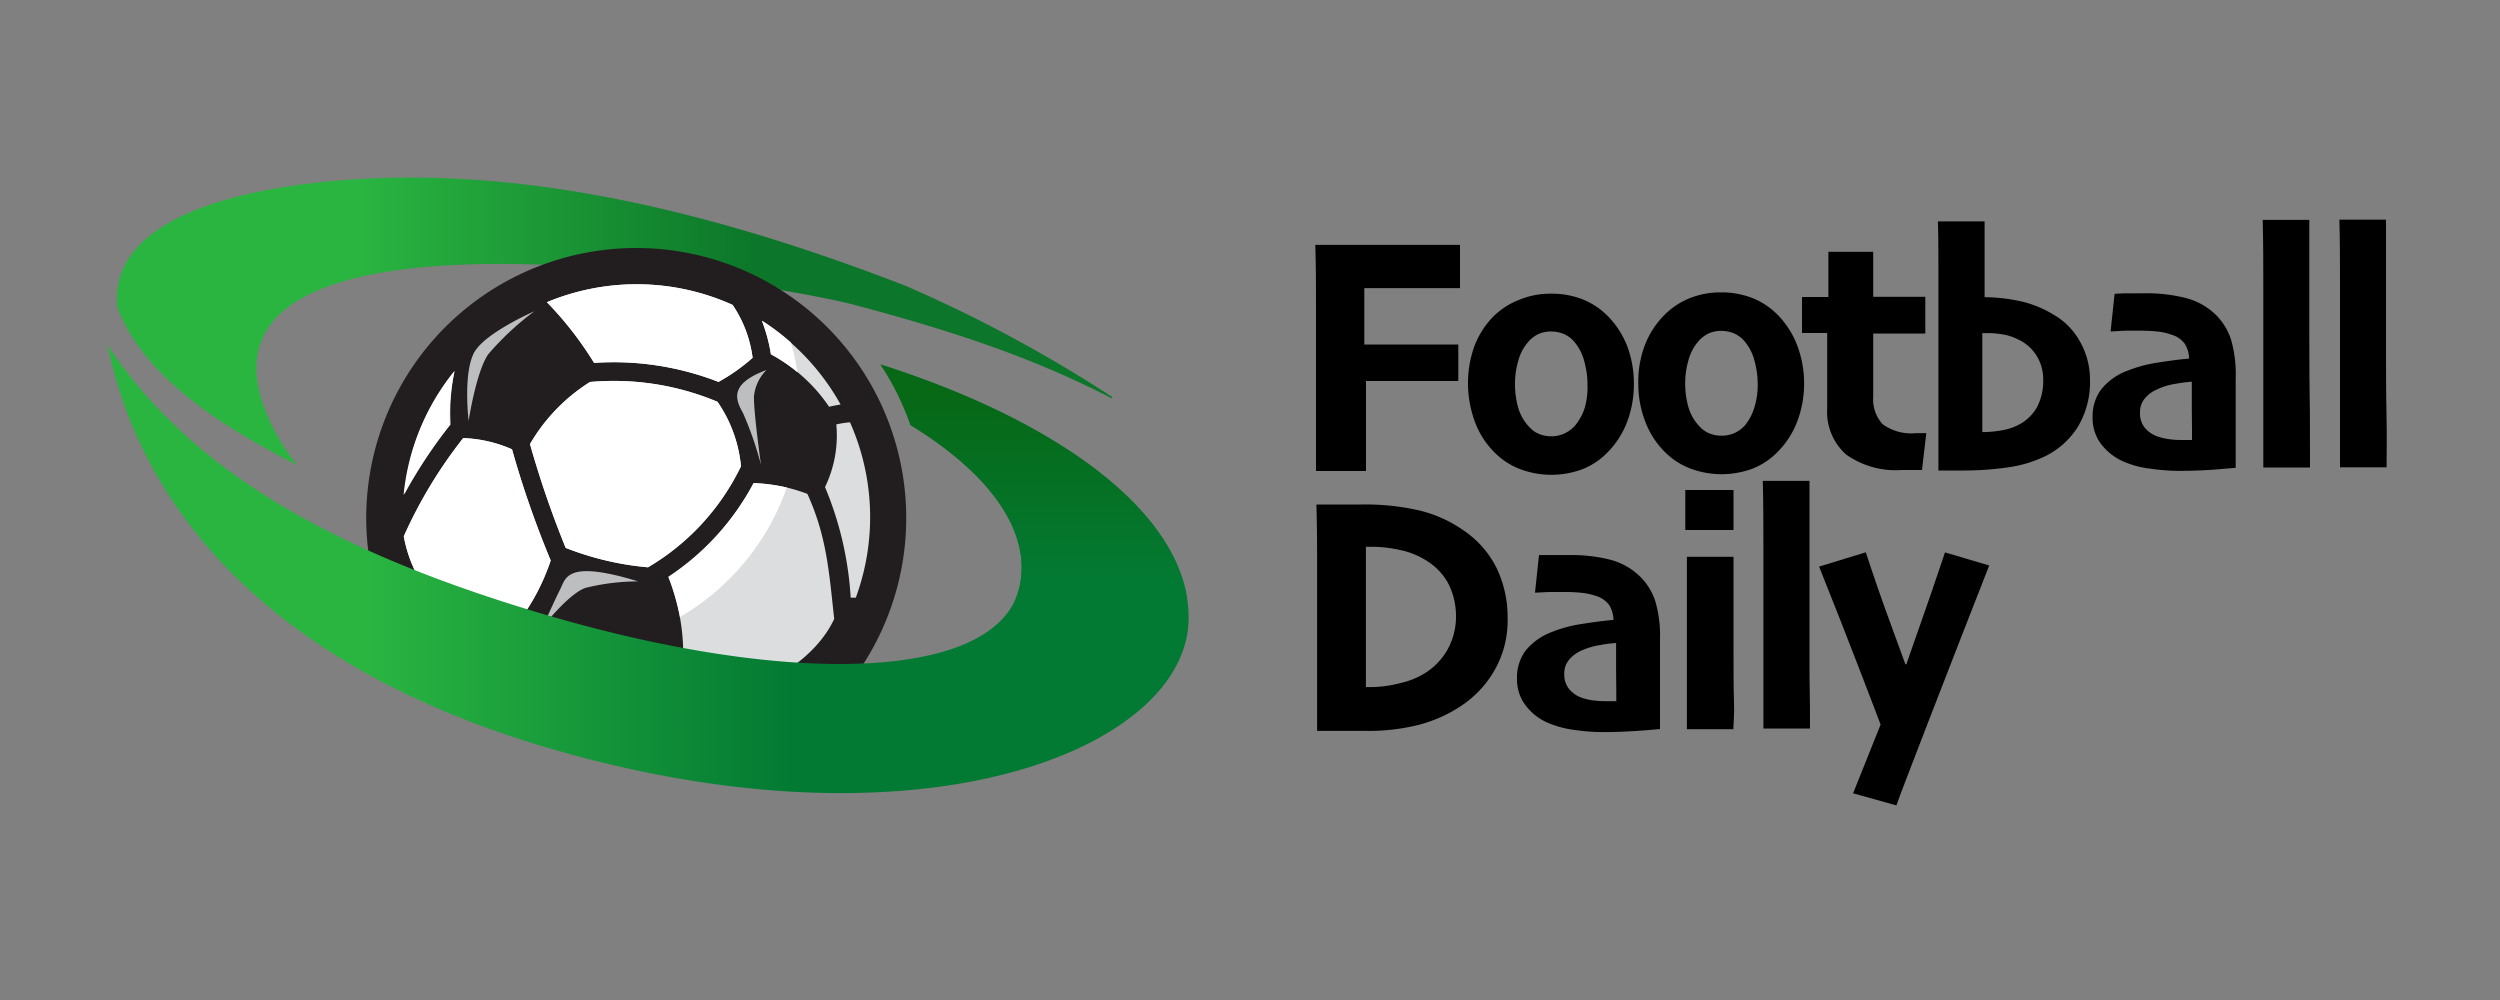 <svg xmlns="http://www.w3.org/2000/svg" xmlns:xlink="http://www.w3.org/1999/xlink" viewBox="0 0 250 100"><rect x="0" y="0" width="250" height="100" fill="#808080" stroke="none"/><defs><style>.cls-1{fill:url(#未命名的渐变_34);}.cls-2{fill:#221e1f;}.cls-3{fill:#dcddde;}.cls-4{fill:#fff;}.cls-5{fill:#bcbec0;}.cls-5,.cls-6,.cls-7{fill-rule:evenodd;}.cls-6{fill:url(#未命名的渐变_30);}.cls-7{fill:url(#未命名的渐变_28);}</style><linearGradient id="未命名的渐变_34" x1="11.68" y1="32.14" x2="111.24" y2="32.14" gradientUnits="userSpaceOnUse"><stop offset="0.24" stop-color="#2ab541"/><stop offset="0.64" stop-color="#0c772a"/></linearGradient><linearGradient id="未命名的渐变_30" x1="10.78" y1="56.9" x2="118.91" y2="56.9" gradientUnits="userSpaceOnUse"><stop offset="0.24" stop-color="#2ab541"/><stop offset="0.63" stop-color="#037a33"/></linearGradient><linearGradient id="未命名的渐变_28" x1="103.42" y1="36.45" x2="103.42" y2="59.9" gradientUnits="userSpaceOnUse"><stop offset="0.13" stop-color="#076816"/><stop offset="0.93" stop-color="#037a33"/></linearGradient></defs><g id="Logo"><path d="M146,28.81h-5.32l-2.25,0h-2v2.83c0,1.05,0,2,0,2.81h3.68c1.19,0,2.38,0,3.55,0l2.17,0,0,3.65H140l-1.81,0h-1.59c0,1.84,0,3.51,0,5s0,2.85,0,4l-5,0c0-.79,0-2,0-3.66s0-4.27,0-7.85c0-1.31,0-3,0-5s0-4-.07-6.1h6.82l4.79,0H146Z"/><path d="M163.39,38.4a10.71,10.71,0,0,1-.66,3.74,8.65,8.65,0,0,1-2,3.12,7.17,7.17,0,0,1-2.51,1.67,8.9,8.9,0,0,1-6.16,0,7.18,7.18,0,0,1-2.55-1.63,8.39,8.39,0,0,1-2-3.07,11.1,11.1,0,0,1-.13-7.45,8.55,8.55,0,0,1,1.83-3A7.5,7.5,0,0,1,151.87,30a8.13,8.13,0,0,1,3.21-.63,8.35,8.35,0,0,1,3.17.56,7.49,7.49,0,0,1,2.61,1.76,8.9,8.9,0,0,1,1.89,3A10.75,10.75,0,0,1,163.39,38.4Zm-4.64.08a8.82,8.82,0,0,0-.33-2.38,4.86,4.86,0,0,0-1.06-2,2.89,2.89,0,0,0-1-.71,3.3,3.3,0,0,0-1.24-.24,3,3,0,0,0-1.31.27,3.21,3.21,0,0,0-1.07.87,4.65,4.65,0,0,0-.92,1.82,7.73,7.73,0,0,0-.32,2.27,8.48,8.48,0,0,0,.33,2.42,4.65,4.65,0,0,0,1.11,1.91,2.63,2.63,0,0,0,1,.7,3.29,3.29,0,0,0,1.21.22,3,3,0,0,0,1.28-.28,3.11,3.11,0,0,0,1.06-.77,5.3,5.3,0,0,0,1-1.85A7.53,7.53,0,0,0,158.75,38.48Z"/><path d="M180.41,38.34a10.71,10.71,0,0,1-.66,3.74,8.65,8.65,0,0,1-2,3.12,7.08,7.08,0,0,1-2.51,1.67,8.9,8.9,0,0,1-6.16,0,7.18,7.18,0,0,1-2.55-1.63,8.52,8.52,0,0,1-2-3.07,10.42,10.42,0,0,1-.7-3.83,10.23,10.23,0,0,1,.58-3.62,8.67,8.67,0,0,1,1.82-3,7.5,7.5,0,0,1,2.62-1.85,8.13,8.13,0,0,1,3.21-.63,8.35,8.35,0,0,1,3.17.56,7.4,7.4,0,0,1,2.61,1.76,8.9,8.9,0,0,1,1.89,3A10.75,10.75,0,0,1,180.41,38.34Zm-4.64.08a8.82,8.82,0,0,0-.33-2.38,4.86,4.86,0,0,0-1.06-2,2.89,2.89,0,0,0-1-.71,3.28,3.28,0,0,0-1.23-.24,3,3,0,0,0-1.32.27,3.21,3.21,0,0,0-1.07.87,4.65,4.65,0,0,0-.92,1.82,8.08,8.08,0,0,0-.32,2.27,8.48,8.48,0,0,0,.33,2.42,4.65,4.65,0,0,0,1.11,1.91,2.71,2.71,0,0,0,1,.7,3.29,3.29,0,0,0,1.21.22,3.17,3.17,0,0,0,1.29-.27,3.24,3.24,0,0,0,1.05-.78,5.3,5.3,0,0,0,.95-1.85A7.53,7.53,0,0,0,175.77,38.42Z"/><path d="M192.63,43.31,192.2,47l-.71,0c-.33,0-.77,0-1.31,0a8.55,8.55,0,0,1-5.57-1.55,5.71,5.71,0,0,1-1.89-4.64c0-1.32,0-2.53,0-3.65s0-2.41,0-3.86H180.2V29.7h2.64V25.18h4.48v4.5h5.21l0,3.67-5.21,0c0,.25,0,.74,0,1.48s0,1.34,0,1.81,0,.83,0,1.36,0,1.1,0,1.68a3.69,3.69,0,0,0,.94,2.74,4.89,4.89,0,0,0,3.42.89h.94Z"/><path d="M209,38a8.68,8.68,0,0,1-1.19,4.64,8,8,0,0,1-3.33,3,12.5,12.5,0,0,1-3.5,1.07,31,31,0,0,1-4.83.34h-2.31c0-.79,0-2.26,0-4.41s0-5,0-8.62q0-3.92,0-6.77c0-1.91,0-3.61-.05-5.11l4.67,0,0,7.58a17.17,17.17,0,0,1,4,.5,11.14,11.14,0,0,1,2.87,1.23A7,7,0,0,1,208,34.16,7.71,7.71,0,0,1,209,38Zm-4.68,0a4.42,4.42,0,0,0-.72-2.52,4.3,4.3,0,0,0-1.86-1.57,5.2,5.2,0,0,0-1.46-.47,9,9,0,0,0-1.57-.13h-.48v2c0,1.16,0,2.12,0,2.9,0,1.27,0,2.24,0,2.89s0,1.36,0,2.11a11.58,11.58,0,0,0,2.18-.22,5.42,5.42,0,0,0,1.72-.66,4.35,4.35,0,0,0,1.63-1.73A5.7,5.7,0,0,0,204.32,37.92Z"/><path d="M223.57,37.81c0,2.75,0,4.88,0,6.37v2.6l-2,.17c-1.16.09-2.38.13-3.68.14a21.68,21.68,0,0,1-2.91-.23,9.27,9.27,0,0,1-2.73-.75,5.71,5.71,0,0,1-2.19-1.77,4.33,4.33,0,0,1-.8-2.59,4.5,4.5,0,0,1,.83-2.77,6,6,0,0,1,2.63-1.9,13.45,13.45,0,0,1,3-.81c1.17-.19,2.24-.33,3.19-.41a2.85,2.85,0,0,0-.44-1.49,2.47,2.47,0,0,0-1.32-.9,5.85,5.85,0,0,0-1.34-.31,14.79,14.79,0,0,0-1.76-.09l-1.58,0-1.41.08.4-3.77,1-.05,1.88,0a16.14,16.14,0,0,1,4.28.48,6.76,6.76,0,0,1,2.89,1.6,6.21,6.21,0,0,1,1.58,2.5A12.54,12.54,0,0,1,223.57,37.81Zm-4.39,3.13c0-.36,0-.78,0-1.26s0-1,0-1.51a15.48,15.48,0,0,0-1.56.2,6.9,6.9,0,0,0-2,.61,3.27,3.27,0,0,0-1.12.84,2.12,2.12,0,0,0-.5,1.42,2.31,2.31,0,0,0,.45,1.5,2.93,2.93,0,0,0,1.17.86,5.86,5.86,0,0,0,1.17.3,8.91,8.91,0,0,0,1.41.1h1c0-.15,0-.49,0-1Z"/><path d="M231,46.75l-4.67,0c0-.79,0-2.45,0-5s0-5.15,0-7.86c0-1.56,0-3.35,0-5.39s0-4.21-.06-6.51l4.66,0c0,1.88,0,3.85,0,5.91v5.79q0,4.38.06,7.73C231,43.66,231,45.44,231,46.75Z"/><path d="M238.66,46.73H234v-5q0-3.8,0-7.86c0-1.55,0-3.35,0-5.39s0-4.2-.06-6.51l4.66,0c0,1.88,0,3.85,0,5.91s0,4,0,5.79c0,2.93,0,5.5.05,7.73S238.66,45.41,238.66,46.73Z"/><path d="M150.76,61.78A10,10,0,0,1,149.47,67a10.65,10.65,0,0,1-3.4,3.62A14.09,14.09,0,0,1,142,72.45a20.35,20.35,0,0,1-5.3.64c-.94,0-2,0-3.1,0l-1.89,0c0-.12,0-1.31,0-3.58s0-4.92,0-8c0-1.26,0-2.83,0-4.72s0-4-.07-6.34l2,0,2.49,0a24.11,24.11,0,0,1,5.82.6,13,13,0,0,1,4.42,2,9.87,9.87,0,0,1,3.3,3.77A11.36,11.36,0,0,1,150.76,61.78Zm-5.16-.17a7.28,7.28,0,0,0-.68-3.08,6,6,0,0,0-2.11-2.36A7.82,7.82,0,0,0,140,55a12.81,12.81,0,0,0-2.87-.32h-.54c0,1.15,0,2.24,0,3.27s0,1.88,0,2.55,0,1.54,0,2.84,0,3.09,0,5.37h.5a11.7,11.7,0,0,0,2.89-.39,8.11,8.11,0,0,0,2.51-1,6.65,6.65,0,0,0,2.29-2.41A6.82,6.82,0,0,0,145.6,61.61Z"/><path d="M166,63.94q0,4.13,0,6.37v2.6c-.16,0-.82.08-2,.16s-2.37.14-3.67.14a20,20,0,0,1-2.91-.22,9.92,9.92,0,0,1-2.73-.75,5.57,5.57,0,0,1-2.19-1.78,4.28,4.28,0,0,1-.8-2.58,4.53,4.53,0,0,1,.83-2.78,6.11,6.11,0,0,1,2.63-1.89,12.78,12.78,0,0,1,3-.81c1.17-.19,2.24-.33,3.19-.41a3,3,0,0,0-.44-1.5,2.58,2.58,0,0,0-1.32-.9,6.44,6.44,0,0,0-1.34-.3,14.91,14.91,0,0,0-1.76-.09c-.62,0-1.14,0-1.58,0l-1.41.07.4-3.76,1,0c.44,0,1.07,0,1.88,0a15.77,15.77,0,0,1,4.28.47,6.69,6.69,0,0,1,2.88,1.61,6.11,6.11,0,0,1,1.58,2.5A12.17,12.17,0,0,1,166,63.94Zm-4.39,3.12c0-.36,0-.77,0-1.25s0-1,0-1.51a13,13,0,0,0-1.56.2,7.22,7.22,0,0,0-2,.6,3.3,3.3,0,0,0-1.12.85,2.06,2.06,0,0,0-.5,1.42,2.31,2.31,0,0,0,.45,1.5,2.93,2.93,0,0,0,1.17.86,5.86,5.86,0,0,0,1.17.3,10.24,10.24,0,0,0,1.41.09h1c0-.14,0-.49,0-1Z"/><path d="M173.35,53l-4.82,0V49l4.82,0Zm0,19.92-4.66,0c0-.54,0-1.69,0-3.45s0-3.39,0-4.92c0-1.3,0-2.66,0-4.07s0-3,0-4.8h4.66c0,1.61,0,3,0,4.31s0,2.7,0,4.31c0,2.57,0,4.52.05,5.85S173.34,72.37,173.34,72.88Z"/><path d="M181,72.85l-4.66,0c0-.79,0-2.45,0-5s0-5.15,0-7.86c0-1.56,0-3.35,0-5.39s0-4.21-.06-6.51l4.67,0c0,1.88,0,3.85,0,5.91s0,4,0,5.79q0,4.38,0,7.73C181,69.76,181,71.54,181,72.85Z"/><path d="M198.92,56.55Q196,64,193,71.74t-3.36,8.8l-4.33-1.21,2.75-6.87c-.14-.4-.83-2.18-2.05-5.36s-2.59-6.66-4.1-10.44l4.67-1.43q1.26,3.84,2.5,7.2c.82,2.24,1.31,3.57,1.46,4h.1c.18-.55.63-1.83,1.34-3.85s1.56-4.45,2.52-7.34Z"/><path class="cls-1" d="M111.24,39.71A138.87,138.87,0,0,0,90.51,28.56C71.71,21.29,52.08,16.32,33,18.13c-6.21.59-22.22,2.76-21.27,12.59,2.86,7.58,11.78,12.59,18,15.8a20.53,20.53,0,0,1-3.51-6.35C19.24,18.42,77.69,28.41,85.49,30.5c8.88,2.37,17.32,5,25.7,9.34C111.21,39.8,111.22,39.75,111.24,39.71Z"/><path class="cls-2" d="M38.4,61.41c8.47,4.41,23.27,10,43.93,9.86A27,27,0,1,0,36.69,53.7,27.29,27.29,0,0,0,38.4,61.41Z"/><path class="cls-3" d="M75.36,48.31a16.45,16.45,0,0,1,5.38,1.08c1.77,3.91,2.11,7.14,2.56,11.4l.12,1.1c-.75,1.63-2.42,3.94-6.12,6a11.15,11.15,0,0,1,.13,2.75l-.77.53A103.76,103.76,0,0,1,64.53,69.9a31.33,31.33,0,0,0,3.77-3.51,20.65,20.65,0,0,0-1.48-8.71A25.65,25.65,0,0,0,75.36,48.31ZM71.85,38.19a18.66,18.66,0,0,0,3.41-2.41,12.23,12.23,0,0,0-2-5.29,23.34,23.34,0,0,0-18.57-.27,34.68,34.68,0,0,1,4.72,6.07A28.84,28.84,0,0,1,71.85,38.19Zm11.06,2.49c.34-.09.74-.16,1.15-.23a23.44,23.44,0,0,0-7.87-8.36,16.19,16.19,0,0,1,.9,3.35A16.13,16.13,0,0,1,82.91,40.68Zm-.42,8a33.78,33.78,0,0,1,2.58,11.09l.51,0A23.35,23.35,0,0,0,85,42.23a10.92,10.92,0,0,0-1.37.21A11.81,11.81,0,0,1,82.49,48.73Zm-37-11.6a23.24,23.24,0,0,0-5.06,12.36,48.46,48.46,0,0,1,4.63-7A20.58,20.58,0,0,1,45.45,37.13ZM44,60.64a3.34,3.34,0,0,0-1.13,1.9c.25.47.5.92.77,1.36a87.66,87.66,0,0,0,12.41,4.21c-3.7-3-4.49-5.56-4.49-5.56a21.46,21.46,0,0,0,3.51-6.5,98.38,98.38,0,0,1-3.87-11.12,13.26,13.26,0,0,0-4.88-1.12,46.56,46.56,0,0,0-5.94,9.82A13.34,13.34,0,0,0,44,60.64ZM64.8,56.73a23.64,23.64,0,0,0,9.29-10.09s0,0,0-.08a13.58,13.58,0,0,0-2.34-6.38A26.77,26.77,0,0,0,59,38.2,18,18,0,0,0,53,44.41a99.07,99.07,0,0,0,3.57,10.38A29.65,29.65,0,0,0,64.8,56.73Z"/><path class="cls-4" d="M75.36,48.31a18.89,18.89,0,0,1,3.32.44A24.2,24.2,0,0,1,68,61.7a25.08,25.08,0,0,0-1.14-4A25.65,25.65,0,0,0,75.36,48.31ZM71.85,38.19a18.66,18.66,0,0,0,3.41-2.41,12.12,12.12,0,0,0-2-5.29,23.34,23.34,0,0,0-18.57-.27,34.68,34.68,0,0,1,4.72,6.07A28.84,28.84,0,0,1,71.85,38.19Zm7.89-1a25.4,25.4,0,0,0-.64-2.93,22.44,22.44,0,0,0-2.91-2.2,16.19,16.19,0,0,1,.9,3.35A17.69,17.69,0,0,1,79.74,37.22ZM44,60.64a2.49,2.49,0,0,0-.65.75,24,24,0,0,0,9.41,3.31,8.72,8.72,0,0,1-1.2-2.15,21.46,21.46,0,0,0,3.51-6.5,98.38,98.38,0,0,1-3.87-11.12,13.26,13.26,0,0,0-4.88-1.12,46.56,46.56,0,0,0-5.94,9.82A13.34,13.34,0,0,0,44,60.64Zm1.42-23.51a23.24,23.24,0,0,0-5.06,12.36,48.46,48.46,0,0,1,4.63-7A20.58,20.58,0,0,1,45.45,37.13ZM64.8,56.73a23.64,23.64,0,0,0,9.29-10.09s0,0,0-.08a13.58,13.58,0,0,0-2.34-6.38A26.77,26.77,0,0,0,59,38.2,18,18,0,0,0,53,44.41a99.07,99.07,0,0,0,3.57,10.38A29.65,29.65,0,0,0,64.8,56.73Z"/><path class="cls-5" d="M46.86,42.08s-.61-5.16.7-7.06,5.87-3.89,5.87-3.89a28.57,28.57,0,0,0-4.61,4.3C47.63,37.14,46.86,42.08,46.86,42.08ZM58.54,58.79a22,22,0,0,1,5.28-.65c-7.26-2.22-7.23-.31-7.83.85-.42.81-1.73,3.72-1.73,3.72S56.81,59.41,58.54,58.79ZM75.4,39.61A4.3,4.3,0,0,1,76.65,37c-3.73,1.38-3.12,2.94-2.36,4.28a34.56,34.56,0,0,1,1.81,5.2S75.34,41.11,75.4,39.61Z"/><path class="cls-6" d="M88.08,36.45a27,27,0,0,1,3,6.06C99.45,47.66,103,53.38,102,58.43c-1.72,9.5-22.24,10.58-48.1,2.85-22.1-6.6-35.34-15-43.16-26.79,1.43,6.15,6.78,31.9,51,42.12,33.78,7.81,57-2.62,57.12-14.7C119,51.79,106.45,42.32,88.08,36.45Z"/><path class="cls-7" d="M102,58.43a6.44,6.44,0,0,1-.45,1.47h17.17c-1.43-9.35-13.53-18-30.68-23.45a27,27,0,0,1,3,6.06C99.45,47.66,103,53.38,102,58.43Z"/></g></svg>